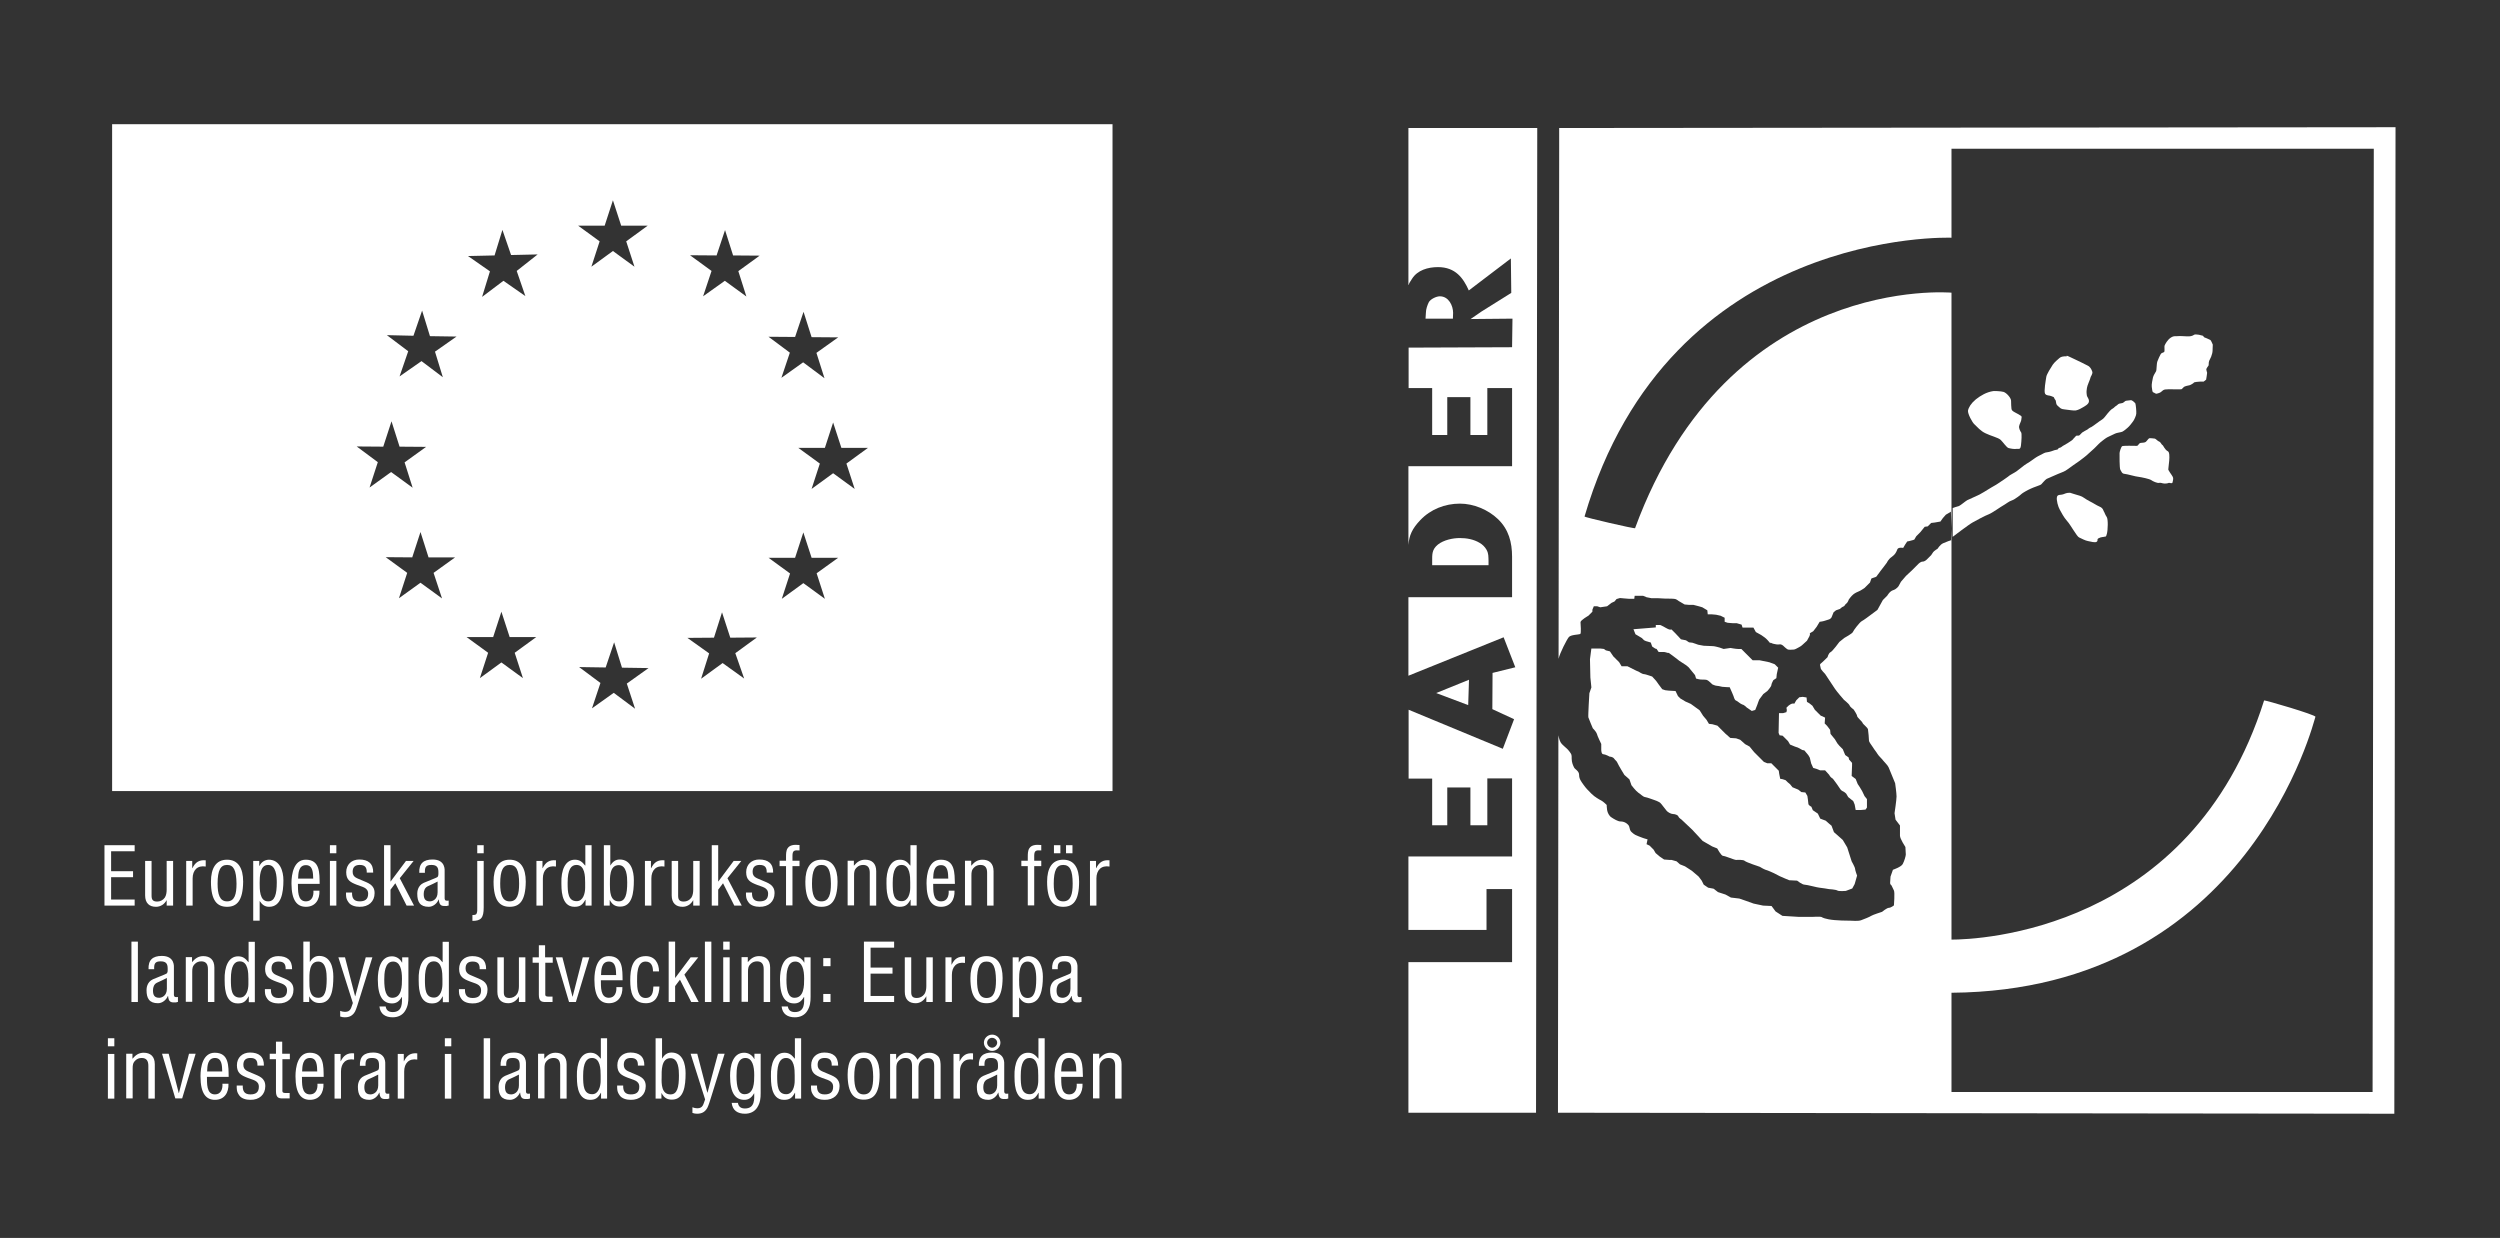 <?xml version="1.0" encoding="utf-8"?>
<!-- Generator: Adobe Illustrator 24.1.3, SVG Export Plug-In . SVG Version: 6.00 Build 0)  -->
<svg version="1.1" id="Layer_1" xmlns="http://www.w3.org/2000/svg" xmlns:xlink="http://www.w3.org/1999/xlink" x="0px" y="0px"
	 viewBox="0 0 1242 615" style="enable-background:new 0 0 1242 615;" xml:space="preserve">
<rect x="0" y="0" width="1242" height="615" fill="#333333" stroke="none"/>
<style type="text/css">
	.st0{fill:#FFFFFF;}
</style>
<g>
	<g id="Lager_2">
	</g>
	<g>
		<path class="st0" d="M990.2,194.3c-3.3,0.5-6.2,2.2-8.6,4.1c-2.4,2-3.6,4-3.9,5.6c-0.2,1.5,2.1,5.9,3.3,6.9c1.2,1.1,3,3.3,5.5,4.4
			c2.4,1.2,6.2,2.1,7.4,3.2c1.2,1.1,3,3.9,4,4.1c1.1,0.3,3,0.6,3.9,0.4c0.9-0.2,1.9,0.7,2.2-1.6c0.3-2.3,0.5-6.1,0.1-6.6
			c-0.4-0.5-1.2-2-1-3.1c0.2-1.1,1.1-2.5,1.1-3.3c0-0.8,0.5-1.4-0.3-1.9c-0.8-0.5-2-1.2-3-1.7c-0.9-0.5-1.5-0.9-1.6-1.7
			c-0.1-0.7-0.2-2.5-0.2-4c0-1.4-2.2-3.9-3.7-4.4C994,194.3,990.6,194.2,990.2,194.3"/>
		<path class="st0" d="M1026.8,177c-2,0-2.9,0.2-3.7,0.9c-0.8,0.7-2.4,2-3.3,3.3c-0.9,1.4-3,4.7-3.2,6c-0.2,1.4-1.3,7.3-0.6,8.4
			c0.7,1.1,2,0.7,3.1,1.2c1.2,0.5,1.2,0.3,1.5,1.1c0.3,0.8,0.7,0.6,0.8,1.7c0.2,1.1,0.1,1.4,1.2,2.3c1.1,0.9,1.1,1.3,3.1,1.5
			c2.1,0.2,4.4,0.7,5.6,0.5c1.2-0.2,3-1.2,3.6-1.6c0.6-0.4,3-1.5,2.9-3.1c-0.1-1.5-1-1.8-1.1-3.1c-0.2-1.4-0.1-2.3,0.1-3.4
			c0.1-1.1,1.5-4,1.7-4.9c0.1-0.9,1.4-2.1,0.9-3.3c-0.4-1.1-1-2.3-2.3-2.9c-1.2-0.6-5.1-2.6-6.1-3c-1-0.4-4-2-4.3-1.9"/>
		<path class="st0" d="M1092.4,166.3c-0.9,0-1.8-0.4-2.5,0.1c-0.7,0.5-1.8,0.7-2.5,0.7c-0.7,0.1-4.6-0.3-5.6-0.1
			c-0.9,0.2-1.5-0.4-3.3,0.7c-1.7,1.1-2.8,3.2-3.1,3.9c-0.3,0.7,0.2,3-0.3,3.3c-0.5,0.4-1.3,0.3-1.7,1.1c-0.4,0.8-1.1,2.1-1.6,3.5
			c-0.5,1.4-0.3,4.4-0.7,5c-0.4,0.7-1.3,2.1-1.5,3c-0.2,0.9-0.8,3.6-0.6,4.7c0.2,1.1,0.2,2.5,0.7,2.7c0.5,0.1,1.2,0.8,1.7,0.7
			c0.5-0.1,1.5-0.4,2.1-0.8c0.5-0.4,1.2-1.1,1.7-1.2c0.4-0.2,1.3-0.1,1.9-0.2c0.6-0.1,6.5,0.2,6.8-0.1c0.4-0.3,0.7-0.8,1.1-1.1
			c0.4-0.3,2.4-0.8,2.7-0.8s2.1-1,2.2-1.3c0.1-0.3,2.4-0.5,2.8-0.5c0.4-0.1,2,0,2,0s1.2-0.8,1.3-1c0.1-0.2,0.5-3.4,0.5-3.4
			s-0.5-1.6-0.4-1.9c0.1-0.3,0.9-1.5,1.1-1.7c0.1-0.2,0.1-1.2,0.1-1.4c0-0.2,0.2-0.9,0.2-0.9s0.9-1.9,1-2.1c0.1-0.2,0.4-1.4,0.5-1.6
			c0.1-0.2,0.2-1.2,0.2-1.4s0.1-3,0.1-3s-0.9-2.2-1.2-2.3c-0.2-0.1-2.5-1.2-2.8-1.2c-0.3-0.1-0.9-0.9-0.9-0.9L1092.4,166.3"/>
		<path class="st0" d="M1063.8,220c-1.4,0-1.3,1.5-2.3,1.5c-1,0-6.8-0.2-7.3,0.2c-0.5,0.5-1.2,2.8-1.2,3.4c0,0.6-0.1,7.6,0.4,8.3
			c0.5,0.7,0.7,1.9,2,2c1.4,0.1,5.6,1.4,7.1,1.5c1.5,0.2,5.3,1,6.2,1.6c0.8,0.6,3,1.6,3.9,1.4c0.9-0.2,1.4,0.2,2.4,0.3
			c1,0.1,2.1-0.1,2.4-0.3c0.3-0.2,1.7,0.6,1.9-0.2c0.2-0.8,0.4-1.6,0.3-2.3c-0.1-0.7-1.2-2-1.6-2.7s-0.8-1.2-0.8-1.5
			c-0.1-0.4,1.4-8.2-0.2-9c-1.6-0.8-2.3-3-2.7-3.1c-0.4-0.1-0.9-1.5-1.6-1.7c-0.7-0.2-1.8-1.5-2.2-1.5s-2.4-0.4-2.9-0.1
			c-0.5,0.4-1.3,1.6-1.7,1.8C1065.5,219.9,1064.1,220,1063.8,220"/>
		<path class="st0" d="M1028.4,244.8c-1.8,0-2.4,0.4-3.5,0.8c-1.1,0.4-2.7-0.1-3,1.3c-0.4,1.4,0.6,5,1.4,6.3
			c0.8,1.4,1.9,3.7,3.6,5.6c1.7,1.8,4.9,7.8,6,8.2c1.1,0.5,3.1,1.6,4.4,1.8c1.3,0.2,3.6,1,4.4,0.3c0.8-0.7-0.2-1.1,0.9-1.7
			c1.2-0.7,2.7-0.6,3.1-0.8c0.4-0.2,0.5,0.5,1-1.4c0.5-1.8,0.7-7.4-0.1-8.4c-0.8-1.1-1.1-2.4-1.4-2.7c-0.2-0.2-0.3-1.7-2.1-2.4
			c-1.8-0.8-2.8-1.6-5-2.7c-2.2-1.1-3.3-2.3-4.8-2.7C1031.8,245.9,1028.4,244.8,1028.4,244.8"/>
		<path class="st0" d="M970.1,252.4v14.3c0,0,8.1-6.2,10-7.2c1.8-1,6-3.3,7.9-4c1.8-0.7,6.2-3.9,7.2-4.4c1-0.5,2.9-2.1,4.3-2.5
			c1.4-0.4,4.5-2.9,4.9-3.3c0.4-0.4,3-1.9,4.4-2.5c1.4-0.7,4.9-1.8,5.2-2.1c0.3-0.2,2-2.4,2.8-2.8c0.8-0.4,4.2-1.8,5.5-2.4
			c1.2-0.5,3.8-1.4,4.8-2.3c1-0.8,5.1-3.6,5.8-4.1c0.7-0.5,3.9-2.9,4.5-3.6c0.7-0.7,3-2.6,3.6-3.3c0.6-0.7,2.8-2.8,3.3-3.1
			c0.5-0.4,1.9-1.5,2.7-1.9c0.8-0.4,3-1.4,3.8-1.8c0.8-0.4,2.7-0.6,3.5-0.9c0.8-0.4,2.1-1.4,2.7-2c0.7-0.5,2.5-2.8,2.8-3.3
			c0.4-0.5,1.5-2.8,1.5-3.7c0.1-0.9-0.2-4.7-0.5-5.2c-0.3-0.4-1.6-1.5-2.1-1.5s-2.1,0.3-2.5,0.3c-0.4,0-1.1,0.9-1.7,1.1
			c-0.5,0.2-1.4,0.2-1.8,0.4c-0.4,0.1-0.8,0.7-1.5,1.1c-0.7,0.4-0.8,0.8-1.5,1.2c-0.7,0.5-0.8,0.4-1.5,1.2c-0.7,0.8-1.3,1.4-1.7,2
			c-0.4,0.5-1.5,2-2.3,2.4c-0.8,0.4-4.6,3.4-5.3,3.7c-0.7,0.2-1.5,0.9-1.9,1.2c-0.4,0.2-2.2,1.2-2.6,1.5c-0.4,0.3-1.2,1.4-1.6,1.5
			c-0.4,0.1-1.3-0.1-1.5,0.2c-0.2,0.2-0.3,0.5-0.8,0.9c-0.5,0.4-0.5,0.8-1.4,1.4c-0.9,0.7-2.8,1.8-3.7,2.3c-0.9,0.4-1.4,1.2-2.3,1.3
			c-0.8,0.1-0.2,0.7-1.3,0.9c-1.1,0.2-1,0.2-2.7,0.8c-1.7,0.6-2.7,0.4-3.6,0.9c-0.9,0.5-2.1,1.1-3.1,1.6c-1,0.5-3.1,2.1-4,2.7
			c-0.9,0.6-2.5,1.5-2.8,1.8c-0.4,0.3-2.4,1.9-3.6,2.8c-1.2,0.9-3,1.7-3.5,2.1c-0.5,0.5-5.6,4-6.8,4.7c-1.2,0.7-3.7,2.1-4.4,2.6
			c-0.8,0.5-2.4,1.5-3.9,2.3c-1.5,0.8-5.2,2.3-6.1,2.8c-0.9,0.5-3.2,2.5-4.1,2.9C972.2,251.6,970.1,252.4,970.1,252.4"/>
		<path class="st0" d="M790.6,322.1l-0.7,5.4l0.2,9.1l0.5,4.9l-1,2.9c0,0-0.7,11.3-0.5,12c0.2,0.7,2.2,5.4,2.2,5.4s1.7,1.7,2,2.7
			c0.2,1,2.2,5.1,2.2,5.1v2.9c0,0,0,2.2,1,2.2s3.2,1.2,3.2,1.2s1.5,0,2.2,1c0.7,1,1.2,1,1.7,2.2c0.5,1.2,3.4,5.9,3.4,5.9l2.5,2.2
			l1,2.9c0,0,2.2,2.9,3.4,3.7c1.2,0.7,2.2,2,3.4,2.2c1.2,0.2,3.2,1,4.7,1.5c1.5,0.5,2.9,1.2,3.4,2c0.5,0.7,2,2.5,2.5,3.2
			c0.5,0.7,2.2,1.7,3.2,1.7s2.5,0.5,2.7,1.2c0.2,0.7,1.5,1.5,1.5,1.5l5.4,5.1l5.2,5.6l4.7,2.7l2.5,1c0,0,2,3.7,2.9,3.7
			c1,0,5.6,2,6.4,2c0.7,0,3.7-0.2,4.4,0.5c0.7,0.7,7.4,2.9,7.4,2.9s2,1.2,2.9,1.5c1,0.2,4.2,1.7,4.2,1.7s2,1,2.9,1.5
			c1,0.5,4.7,2,4.7,2l3.9,0.2c0,0,2.5,2,3.7,2c1.2,0,6.6,1.5,7.4,1.5c0.7,0,4.7,0.7,4.7,0.7s3.4,0.2,4.2,0.7
			c0.7,0.5,4.2,0.2,4.2,0.2l3.2-1.2l1.2-2.2l1.2-4.2c0,0-1-2.7-1-3.4c0-0.7-1.7-3.7-1.7-3.7l-2.2-6.9l-2.2-3.7l-4.4-3.9l-1.2-3.2
			l-1.2-1l-1.7-1.5l-2.7-1l-1.2-2.5l-2.5-1.7l-0.7-1.7c0,0-1.5-0.7-1.5-1.5s-0.5-3.9-0.5-3.9l-1-1.7l-2-0.2l-1.5-1.2l-2.9-1.2
			l-1.2-1.5l-1.2-1l-1-1l-1.5-0.5l-1.2-0.2l-0.5-2.5l-0.2-1.5l-3.7-3.7h-2l-1.7-0.7l-4.9-4.9l-2.2-2.7l-2.2-1.2l-2.5-2.2l-2-0.7
			l-2.9-0.2l-2.5-2.2l-3.9-3.9l-2.5-0.7l-1.7-0.2l-1.2-2l-1.7-2l-1.7-2.7l-4.4-3.2l-2.7-1.2l-2.5-1.5l-1.2-1.2l-1.2-2.5l-3.4-0.2
			l-1.7-0.2l-1.5-0.5L824,340l-1.2-1.7l-2-2.2c0,0-0.7-0.2-1.5-0.5c-0.7-0.2-2-0.7-2.7-0.7c-0.7,0-2.5-1.2-2.5-1.2l-1.2-0.5
			l-4.4-2.2h-2.9l-1.2-2l-1.2-1.2l-1.7-1.7l-1.7-2.5l-2-0.5l-1-0.7l-1.7-0.2H790.6"/>
		<path class="st0" d="M811.5,312.6l1,2.5l1.2,0.7l2,1.2l1,1c0,0,0.2,0.2,1,0.5c0.7,0.2,0.7,0.2,0.7,0.2l1.7,0.5l0.7,2l1.5,1
			l0.7,0.2l1,1.5h2.7c0,0,1.2,0.2,2,0.5c0.7,0.2-0.7-0.7,0.7,0.2c1.5,1,4.9,3.7,4.9,3.7l3.4,2.2l1.2,1l3.2,3.9l0.5,1.7
			c0,0,1.7,0.5,2.5,0.5c0.7,0,2.2,0,2.9,0.2c0.7,0.2,2.7,2.2,2.7,2.2s1.5,0.7,2.2,0.7c0.7,0,1.2,0.2,2.7,0.5
			c1.5,0.2,3.7,0.2,3.7,0.2l1.2,2.7l0.7,1.7c0,0,0.5,2,1.2,2.2c0.7,0.2,2.2,1.7,3.2,2c1,0.2,2.2,1.5,2.2,1.5l2.5,1.7l1.7-0.5
			c0,0,0.7-1.7,1-2.5c0.2-0.7,1-2.7,1-2.7l2-2.7l2-1.5c0,0,2-2.2,2-2.9c0-0.7,1-2.5,1-2.5l1.5-1l0.2-2l0.7-3.2l-1.7-1.7l-2.7-1
			l-4.9-1h-3.4l-5.6-5.6c0,0-0.7,0-1.7,0c-1,0-3.7-0.5-3.7-0.5l-3.4,0.5l-2-0.7c0,0-2.5-0.7-3.2-0.7c-0.7,0-4.7-0.2-4.7-0.2
			l-2.7-0.5l-2.9-1l-1.7-0.2l-1.5-1l-2.5-0.5l-2.7-2.9l-2-2c0,0-0.5,0.2-1.2,0c-0.7-0.2-2.9-1.5-2.9-1.5l-1.5-0.7h-2.2v1.2
			L811.5,312.6"/>
		<path class="st0" d="M895.6,346.2l-1.7,0.2l-1.5,1.5l-1,1.7c0,0-0.5-0.2-1.2,0c-0.7,0.2-1.7,1-1.7,1l-1,1l0.2,1.2l-0.2,1l-1.7,0.5
			h-2l-0.2,9.8l0.5,1.2l1.5,0.2l2.7,2.7l1,1.7l1.2,0.5l1.2,0.5l1.5,0.5l2.2,1.2l1,0.2l1,1.2l1,1.2l0.7,1.2l0.7,2.9l1,2.2l1.7,0.5
			l1.7,0.7h2.5l2,2.2c0,0,0.5,1,1.2,1.5c0.7,0.5,0.7,0.5,0.7,0.5l2,2.7l1.7,2.5c0,0,0.5,0.7,1.2,1c0.7,0.2,1.7,1.2,1.7,1.2l1,1.7
			l2.5,2l0.7,1.7l0.5,2.7h2.7l2.2-0.2l0.7-1v-4.2l-1.2-1.5l-1.2-2.5l-1.2-2l-1-1.5l-1-2.5l-2-1.5l0.2-5.2V379l-1.5-1.7l-0.2-1
			l-1.7-1.2l-0.5-1.2l-0.7-1.7l-1.7-1.7l-1-1.2l-1.2-2l-2.2-2.7l-0.2-2l-1.5-2l-1.2-1.2l0.2-2.9l-2.2-1l-2.9-2.9l-1.2-2l-1.5-1.2
			l-1.2-0.7l-0.2-2.2L895.6,346.2"/>
		<g>
			<path class="st0" d="M738.5,273.1c-0.8-1.4-2-2.6-3.4-3.4c-3-1.8-6.5-2.4-9.9-2.4c-3.5,0-8,1-10.8,3.2c-3.1,2.5-2.9,4.9-2.9,8.5
				v1.8h28v-2.3C739.4,276.5,739.6,275.1,738.5,273.1z"/>
			<polygon class="st0" points="713.5,344.3 729.4,350.3 729.8,337.7 			"/>
			<path class="st0" d="M699.8,141.6c0.2-0.8,0.7-1.6,1.7-3.1c2.7-4.3,7.9-5.8,12.9-5.8c8.7,0,12.6,5.5,15.3,11.6l20.9-15.9
				l0.2,17.1l-15,9.4l-5.2,3.6l20.8-0.2l-0.2,14.2l-51.4,0.2v20.1h11.7v23.3h7.5v-18.8h11.5v18.8h8.4v-23.3h12.3v38.8h-51.5v39.1
				c0.4-4.7,1.8-8,5.9-12.3c5.1-5.4,12.3-8.2,19.7-8.2c6.8,0,14,3,18.9,7.7c5.3,5.1,7,11.5,7,18.7v20.1h-51.5v39l47.3-19.1l5.8,14.9
				l-11.3,2.8l-0.1,18l10.8,5l-5.6,14.7l-46.8-19.4v34.2h11.7V410h7.5v-18.8h11.5V410h8.4v-23.3h12.3v38.8h-51.5v36.5h38.8v-20.3
				h12.7V478h-51.5v74.8h63.4l0.6-484.3l0-4.9h-64V141.6z"/>
			<path class="st0" d="M715.3,147.2c-1.7,0-4.7,1.4-5.5,3c-0.7,1.4-1.4,3.5-1.4,5l-0.2,3.1h13.6l0.1-2.9
				C721.9,152,719.8,147.2,715.3,147.2z"/>
			<path class="st0" d="M774.6,63.6v10.3l-0.3,253.4c0.6-2.8,4.1-9.6,5.1-10.8c1-1.2,4.9-1.2,5.6-1.5c0.7-0.2,0.2-4.9,0.2-5.9
				c0-1,3.9-3.2,3.9-3.2l2-2v-1l0.7-1.7h1.7l1.5,0.5l3.4-0.5l2.2-1.7l1.5-0.7l1-1.2l1.7-0.5l2.2,0.2l2.5,0.2h2.4l0.2-1.5h4.2
				l1.7,0.7l2.5,0.5h3.4l3.7,0.2h1.5c0,0,2.5,0,3.2,0.2c0.7,0.2,1.7,1,1.7,1l1.2,0.7l1.7,1l2.2,0.2h2.2l2.7,0.7l1.7,0.5l2.5,1.5
				l0.2,2h2l2.2,0.2l2.2,0.5l2,1v2l1.5,0.5l2.5,0.2h2l2.4,0.7l0.5,1.5h5.4l1.2,2.2l2.7,1.5l1.7,1.2c0,0,1,0.7,2.2,2.2
				c1.2,1.5,0,0,1,0.5c1,0.5,1.5,0.5,2.5,0.7c1,0.2,1.2,0,2,0c0.7,0,1.5,0.7,1.5,0.7s1.2,1.2,2,1.7c0.7,0.5,2.4,0.2,3.2,0.2
				c0.7,0,1.7-0.7,2.7-1.2c1-0.5,1.7-1.2,1.7-1.2l2.2-2c0,0,0.7-1.2,1.2-2.2c0.5-1,0.2-1.5,0.2-1.5l1.7-1l1.7-2.2l1.5-2.5
				c0,0,1.7-0.2,2.5-0.5c0.7-0.2,1.5-0.5,2.2-0.7c0.7-0.2,1.2-1,1.2-1l1-2.5l1.2-1l2-0.7c0,0,1-1,1.7-1.2c0.7-0.2,0.7-1,1.5-1.5
				c0.7-0.5,1.2-2,1.2-2s1.2-1.7,2.2-2.5s2-1.2,2.7-1.5c0.7-0.2,2.9-1.7,2.9-1.7l1.2-1.2l1.5-1.5l0.7-2c0,0,1.2-0.5,2-0.7
				c0.7-0.2,1-1,1-1s1-1.2,1.5-2c0.5-0.7,1.7-2.2,1.7-2.2l1.5-2c0,0,0.7-1.7,2.5-2.9c1.7-1.2,2.2-2.4,2.7-3.7
				c0.5-1.2,2.9-0.7,2.9-0.7l1-1.7l1-1.5l1-0.2l2.5-0.7l1-1.7l2-2l2.2-2.7l1.5-0.2l1.7-1.7l1.7-0.2l2.9-0.5l1.2-1.7l1.5-1.7l2.5-1.5
				l0.5,14c0,0-2.9,1-4.4,1.7c-1.5,0.7-2.7,2.7-2.7,2.7s-1.7,1-2.2,1.7c-0.5,0.7-1,1.5-1,1.5l-2.2,2.2c0,0-1,1-2,1c-1,0-2,1-2,1
				l-3.4,3.4l-2.9,2.7l-2.5,2.9l-1.2,2.2c0,0-1,1.5-2.7,2c-1.7,0.5-2.9,2.7-2.9,2.7l-2.2,2.2l-2.7,4.9l-3.9,2.9c0,0-2.9,2.2-3.9,2.7
				c-1,0.5-4.2,4.7-4.4,5.4c-0.2,0.7-4.2,2.9-4.2,2.9l-2.5,2c0,0-3.4,4.7-4.4,5.1c-1,0.5-1.5,2.5-1.5,2.5s-2.7,2.7-3.4,3.2
				c-0.7,0.5,0,1.5,0,2.2c0,0.7,2.2,2.9,2.2,2.9s3.9,5.9,4.9,7.4c1,1.5,4.4,5.4,4.4,5.4s2.7,2.2,2.9,2.9c0.2,0.7,2,2,2,2
				s1.7,2.5,1.7,3.2c0,0.7,2.5,2.7,2.7,3.4c0.2,0.7,2.4,2.2,2.7,3.2c0.2,1,0.5,4.9,0.5,5.6c0,0.7,1.2,2.2,2,3.4
				c0.7,1.2,1.5,2,2.2,3.2c0.7,1.2,2.5,2.7,2.9,3.4c0.5,0.7,2.2,2.2,2.7,3.4c0.5,1.2,3.2,7.8,3.2,7.8s0.7,4.9,0.7,6.6
				c0,1.7-1,8.3-1,8.3l0.5,3.2l2.2,2.9c0,0,0,3.7,0,5.1c0,1.5,2.7,5.6,2.7,5.6s0.2,2.9,0.2,3.7c0,0.7-0.7,3.2-1.5,4.7
				c-0.7,1.5-4.9,2.9-4.9,2.9l-1.2,3.4c0,0-0.2,2.5-0.2,3.2c0,0.7,0.7,1.2,0.7,1.2s0.7,1.5,1.2,2.5c0.5,1,0,7.4,0,7.4
				s-1.5,1.2-2.5,1.2c-1,0-3.4,2-3.4,2s-4.7,1.5-5.4,2c-0.7,0.5-3.7,1.7-5.1,2.2c-1.5,0.5-4.4,0.2-5.1,0.2s-7.6,0-11-0.7
				c-3.4-0.7-2.9-1-3.7-1.2c-0.7-0.2-4.2,0-4.2,0h-6.9l-8.1-0.5l-3.4-2.2l-2-2.7l-4.2-0.2l-4.7-1l-4.2-1.5l-2.9-1l-4.2-0.5l-2.7-1.5
				l-3.7-1.2l-2.2-1.7l-2.7-0.5l-2.2-1.5l-1-2l-1.5-2l-3.4-2.9l-3.4-2.2l-2.5-1l-1.7-1.5l-2.5-0.7h-1.2l-2.5-0.2l-2.2-1.5l-2-1.7
				l-1-1.7l-2-2l-1.5-0.7l0.5-2.4l-1.7-0.5c0,0-1.5-0.5-2.7-1c-1.2-0.5-2-0.7-3.4-2c-1.5-1.2-0.7-2.7-2-3.9
				c-1.2-1.2-2.5-1.5-3.7-1.5c-1.2,0-3.2-1.2-4.4-2c-1.2-0.7-2-2.4-2.2-3.7c-0.2-1.2-0.2-2.5-0.2-2.5s-1.7-1.7-2.7-2.2
				c-1-0.5-3.2-1.7-4.9-3.4c-1.7-1.7-2.7-2.7-3.9-4.4c-1.2-1.7-2.2-2.9-2.2-4.9c0-2-2-2.7-2.5-3.7c-0.5-1-1.2-2.5-1.2-4.4
				c0-2,0-2-1-3.4c-1-1.5-2.5-2.4-3.9-3.9c-0.9-0.9-1.4-2.7-1.7-4.3L774,542.5v10.3l415.5,0.5l0.6-490.1L774.6,63.6z M1178.7,542.5
				H969.5v-49.3c148.2-1.2,180.3-136.2,180.8-137.1c0.4-0.9-25.4-8.5-25.5-8.1C1088.5,463.1,982,466.8,969.5,466.8V145.4
				c0,0-110.6-9.9-157.2,117c-0.2,0.4-25.2-5.4-25.1-5.8c42.1-143.9,182.3-138.5,182.3-138.5V73.9h209.8L1178.7,542.5z"/>
		</g>
	</g>
	<g>
		<path class="st0" d="M55.7,61.7V393h497V61.7H55.7z M177.2,221.8l13.2,0.1l4.1-12.6l4,12.6l13.2,0.1l-10.7,7.7l4,12.6l-10.7-7.8
			l-10.7,7.7l4.1-12.6L177.2,221.8z M219.6,297.3l-10.7-7.8l-10.7,7.7l4.1-12.6l-10.7-7.8l13.2,0.1l4.1-12.6l4,12.6l13.2,0
			l-10.7,7.7L219.6,297.3z M216.1,174.7l3.9,12.7l-10.6-8l-10.9,7.6l4.3-12.5l-10.6-8l13.2,0.3l4.3-12.5l3.9,12.7l13.2,0.2
			L216.1,174.7z M259.8,336.9l-10.7-7.8l-10.7,7.8l4.1-12.6l-10.7-7.8l13.2,0l4.1-12.6l4.1,12.6l13.2,0l-10.7,7.8L259.8,336.9z
			 M256.7,134.6l4.3,12.5l-10.9-7.6l-10.6,8l3.9-12.7l-10.9-7.6l13.2-0.3l3.9-12.7l4.3,12.5l13.2-0.3L256.7,134.6z M300.4,112.1
			l4.1-12.6l4.1,12.6l13.2,0l-10.7,7.8l4.1,12.6l-10.7-7.8l-10.7,7.8l4.1-12.6l-10.7-7.8H300.4z M315.5,352.1l-10.6-7.9l-10.8,7.7
			l4.2-12.6l-10.6-7.9l13.2,0.2l4.2-12.5l3.9,12.6l13.2,0.2l-10.8,7.7L315.5,352.1z M369.7,337.1l-10.7-7.7l-10.7,7.8l4-12.6
			l-10.8-7.7l13.2-0.1l4-12.6l4.1,12.6l13.2-0.1l-10.7,7.8L369.7,337.1z M366.8,134.7l4,12.6l-10.7-7.8l-10.8,7.7l4.2-12.6
			l-10.7-7.8l13.2,0.1l4.2-12.6l4,12.6l13.2,0.1L366.8,134.7z M395,167.4l4.2-12.5l4,12.6l13.2,0.1l-10.8,7.7l4,12.6L399,180
			l-10.8,7.7l4.2-12.5l-10.6-7.9L395,167.4z M409.8,297.5l-10.7-7.8l-10.7,7.8l4.1-12.6l-10.7-7.8l13.2,0l4.1-12.6l4.1,12.6l13.2,0
			l-10.7,7.7L409.8,297.5z M424.6,242.9l-10.7-7.8l-10.7,7.8l4.1-12.6l-10.7-7.8h13.2l4.1-12.6l4.1,12.6h13.2l-10.7,7.8L424.6,242.9
			z"/>
	</g>
	<g>
		<path class="st0" d="M51.9,449.9v-30h15v3H55.2v9.9h10.9v3H55.2v11.1h11.7v3H51.9z"/>
		<path class="st0" d="M82.9,447L82.9,447c-1.2,2.3-3.2,3.5-5.4,3.5c-3.3,0-5.4-1.8-5.4-5.7v-17.1h3.2v17.3c0,1.9,0.6,2.9,2.8,2.9
			c1.5,0,2.9-0.7,3.8-2c0.7-1.1,0.9-2.6,0.9-3.9v-14.3H86v22.2h-3.2V447z"/>
		<path class="st0" d="M95.6,431.3L95.6,431.3c1.4-2.9,3.3-4.2,6.6-3.9v3.1c-4.1-0.7-6.5,1.8-6.5,5.9v13.5h-3.2v-22.2h3V431.3z"/>
		<path class="st0" d="M112.8,450.5c-4.8,0-8-2.9-8-12.5c0-6.7,2.5-10.9,8-10.9c5.5,0,8,4.2,8,10.9
			C120.7,447.6,117.6,450.5,112.8,450.5z M112.8,429.7c-3.2,0-4.7,2.6-4.7,9.3c0,5.2,1,8.8,4.7,8.8c3.8,0,4.7-3.6,4.7-8.8
			C117.4,432.3,116.1,429.7,112.8,429.7z"/>
		<path class="st0" d="M129,457.4h-3.2v-29.7h3v2.5h0.1c1-2.1,2.8-3,4.6-3.1c5.6,0,7.3,5.7,7.3,10.2c0,6.3-1.1,13.2-7.1,13.2
			c-2.2,0-3.5-1.1-4.7-2.9V457.4z M133.2,429.7c-4.1,0-4.2,5.8-4.2,9c0,3.1-0.1,9.1,4.2,9.1c3.3,0,4.3-3.4,4.3-9.4
			C137.5,435.5,137.2,429.7,133.2,429.7z"/>
		<path class="st0" d="M158.7,442.5c0.2,4.4-2,8-6.7,8c-4.2,0-7.2-2.8-7.2-11.7c0-4.7,1.2-11.7,7.1-11.7c7.2,0,6.8,6.8,6.9,12h-10.8
			c0.1,3-0.4,8.7,4,8.7c3,0,3.9-2.8,3.7-5.3H158.7z M155.6,436.5c-0.1-2.6,0-6.7-3.6-6.7c-3.7,0-3.8,4.1-3.9,6.7H155.6z"/>
		<path class="st0" d="M163.9,423.9v-4h3.2v4H163.9z M163.9,449.9v-22.2h3.2v22.2H163.9z"/>
		<path class="st0" d="M182.2,433.6c0.1-2.6-0.8-3.9-3.5-3.9c-2.2,0-3.5,1-3.5,3.4c0,2.9,2.4,3.2,4.5,4.2c3.2,1.4,6.4,2.2,6.4,6.4
			c0,4.2-3,6.9-7.5,6.8c-2,0-4.4-0.6-5.5-2.3c-1.3-1.8-1.2-3.2-1.2-4.8h3c-0.1,2.7,0.8,4.4,3.8,4.4c2.6,0,4.2-1,4.2-3.8
			c0-3.2-3.2-3.4-5.5-4.4c-3.4-1.3-5.4-2.4-5.4-6.3c0-3.8,2.7-6.3,6.5-6.3c4.4,0,7,2,6.9,6.5H182.2z"/>
		<path class="st0" d="M190.8,449.9v-30h3.2V438l7.7-10.3h3.8l-6.9,8.6l7.1,13.6h-3.7l-5.6-11.1L194,442v7.9H190.8z"/>
		<path class="st0" d="M222.7,449.9c-0.2,0-0.5,0.1-0.7,0.2c-2.7,0.1-3.7-0.1-4-3.2h-0.1c-0.8,2-2.8,3.6-4.9,3.6
			c-4.4,0-5.7-2.5-5.7-6.5c0-0.8,0.1-4,3.2-5.4c1.8-0.8,6.3-2.5,6.7-2.8c0.7-0.5,0.6-1.4,0.6-2.6c0-2.5-1-3.5-3.5-3.5
			c-2.9,0-3.3,1.3-3.2,3.9h-2.8c-0.2-4.6,2.1-6.6,6.6-6.6c6.6,0,6,5.5,6,6v12.7c0,0.6-0.1,1.4,0.6,1.7c0.4,0.1,0.9,0.1,1.4,0V449.9z
			 M217.5,437.9c-1.6,0.9-3.3,1.6-5,2.4c-1.5,0.7-2,2.3-2,3.8c0,2.2,0.6,3.7,3.1,3.7c1.2,0,3.8-0.9,3.8-4.5V437.9z"/>
		<path class="st0" d="M234.6,454.6c0.5,0,1.8,0,2.1-0.6c0.5-0.9,0.4-2,0.4-2.9v-23.4h3.2v23.1c0,5.2-1.3,6.7-5.6,6.7V454.6z
			 M237.1,423.9v-4h3.2v4H237.1z"/>
		<path class="st0" d="M253.2,450.5c-4.8,0-8-2.9-8-12.5c0-6.7,2.5-10.9,8-10.9c5.5,0,8,4.2,8,10.9
			C261.1,447.6,258.1,450.5,253.2,450.5z M253.2,429.7c-3.2,0-4.7,2.6-4.7,9.3c0,5.2,1,8.8,4.7,8.8c3.8,0,4.7-3.6,4.7-8.8
			C257.9,432.3,256.5,429.7,253.2,429.7z"/>
		<path class="st0" d="M269.6,431.3L269.6,431.3c1.4-2.9,3.3-4.2,6.6-3.9v3.1c-4.1-0.7-6.5,1.8-6.5,5.9v13.5h-3.2v-22.2h3V431.3z"/>
		<path class="st0" d="M290.7,419.9h3.2v30h-3V447h-0.1c-1.4,2.6-2.7,3.5-5.4,3.5c-7,0-6.4-9.8-6.5-11.7c-0.2-6.5,1.9-11.7,6.7-11.7
			c2.3,0,3.6,1,5.1,2.9h0.1V419.9z M290.7,438.4c0-3-0.1-8.7-4.3-8.7c-2.6,0-4.4,2.1-4.4,8.9c0,4.8,0.2,9.1,4.5,9.1
			c3.3,0,4.2-4.1,4.2-6.6V438.4z"/>
		<path class="st0" d="M302.9,449.9H300v-30h3.2v10h0.1c1.2-2,2.7-2.9,4.6-2.9c5.6,0,7,5.7,7,10.3c0,6.3-0.8,13.1-6.8,13.1
			c-1.9,0-3.8-0.6-5.1-3.2h-0.1V449.9z M307.4,447.8c3.3,0,4.2-3.4,4.2-9.4c0-2.9-0.2-8.6-4.2-8.6c-4.7,0-4.4,6.4-4.4,9.6
			C303,442.6,303,447.8,307.4,447.8z"/>
		<path class="st0" d="M323.5,431.3L323.5,431.3c1.4-2.9,3.3-4.2,6.6-3.9v3.1c-4.1-0.7-6.5,1.8-6.5,5.9v13.5h-3.2v-22.2h3V431.3z"/>
		<path class="st0" d="M344.5,447L344.5,447c-1.2,2.3-3.2,3.5-5.4,3.5c-3.3,0-5.4-1.8-5.4-5.7v-17.1h3.2v17.3c0,1.9,0.6,2.9,2.8,2.9
			c1.5,0,2.9-0.7,3.8-2c0.7-1.1,0.9-2.6,0.9-3.9v-14.3h3.2v22.2h-3.2V447z"/>
		<path class="st0" d="M353.6,449.9v-30h3.2V438l7.7-10.3h3.8l-6.9,8.6l7.1,13.6h-3.7l-5.6-11.1l-2.4,3.2v7.9H353.6z"/>
		<path class="st0" d="M380.9,433.6c0.1-2.6-0.8-3.9-3.5-3.9c-2.2,0-3.5,1-3.5,3.4c0,2.9,2.4,3.2,4.5,4.2c3.2,1.4,6.4,2.2,6.4,6.4
			c0,4.2-3,6.9-7.5,6.8c-2,0-4.4-0.6-5.5-2.3c-1.3-1.8-1.2-3.2-1.2-4.8h3c-0.1,2.7,0.8,4.4,3.8,4.4c2.6,0,4.2-1,4.2-3.8
			c0-3.2-3.2-3.4-5.5-4.4c-3.4-1.3-5.4-2.4-5.4-6.3c0-3.8,2.7-6.3,6.5-6.3c4.4,0,7,2,6.9,6.5H380.9z"/>
		<path class="st0" d="M390.5,430.3h-3.2v-2.7h3.2v-1.9c0-1.3,0-3.2,0.8-4.3c1-1.5,2.9-1.9,5.9-1.6v2.7c-2.6-0.2-3.5,0-3.5,2.7v2.4
			h3.5v2.7h-3.5v19.5h-3.2V430.3z"/>
		<path class="st0" d="M408.1,450.5c-4.8,0-8-2.9-8-12.5c0-6.7,2.5-10.9,8-10.9c5.5,0,8,4.2,8,10.9
			C416,447.6,412.9,450.5,408.1,450.5z M408.1,429.7c-3.2,0-4.7,2.6-4.7,9.3c0,5.2,1,8.8,4.7,8.8c3.8,0,4.7-3.6,4.7-8.8
			C412.7,432.3,411.4,429.7,408.1,429.7z"/>
		<path class="st0" d="M424.2,430.1c1.6-1.9,3.2-3,5.6-3c3.3,0,5.5,1.8,5.5,5.7v17.1h-3.2v-16.3c0-2.3-0.8-3.9-3.3-3.9
			c-1.2,0-2.3,0.4-3.1,1.2c-1.3,1.2-1.4,2.4-1.4,4v14.9h-3.2v-22.2h3.1V430.1z"/>
		<path class="st0" d="M452.2,419.9h3.2v30h-3V447h-0.1c-1.4,2.6-2.7,3.5-5.4,3.5c-7,0-6.4-9.8-6.5-11.7c-0.2-6.5,1.9-11.7,6.7-11.7
			c2.3,0,3.6,1,5.1,2.9h0.1V419.9z M452.2,438.4c0-3-0.1-8.7-4.3-8.7c-2.6,0-4.4,2.1-4.4,8.9c0,4.8,0.2,9.1,4.5,9.1
			c3.3,0,4.2-4.1,4.2-6.6V438.4z"/>
		<path class="st0" d="M474.2,442.5c0.2,4.4-2,8-6.7,8c-4.2,0-7.2-2.8-7.2-11.7c0-4.7,1.2-11.7,7.1-11.7c7.2,0,6.8,6.8,7,12h-10.8
			c0.1,3-0.4,8.7,4,8.7c3,0,3.9-2.8,3.7-5.3H474.2z M471.1,436.5c-0.1-2.6,0-6.7-3.6-6.7c-3.7,0-3.8,4.1-3.9,6.7H471.1z"/>
		<path class="st0" d="M482.5,430.1c1.6-1.9,3.2-3,5.6-3c3.3,0,5.5,1.8,5.5,5.7v17.1h-3.2v-16.3c0-2.3-0.8-3.9-3.3-3.9
			c-1.2,0-2.3,0.4-3.1,1.2c-1.3,1.2-1.4,2.4-1.4,4v14.9h-3.2v-22.2h3.1V430.1z"/>
		<path class="st0" d="M510.6,430.3h-3.2v-2.7h3.2v-1.9c0-1.3,0-3.2,0.8-4.3c1-1.5,2.9-1.9,5.9-1.6v2.7c-2.6-0.2-3.5,0-3.5,2.7v2.4
			h3.5v2.7h-3.5v19.5h-3.2V430.3z"/>
		<path class="st0" d="M528.2,450.5c-4.8,0-8-2.9-8-12.5c0-6.7,2.5-10.9,8-10.9c5.5,0,7.9,4.2,7.9,10.9
			C536.1,447.6,533.1,450.5,528.2,450.5z M528.2,429.7c-3.2,0-4.7,2.6-4.7,9.3c0,5.2,1,8.8,4.7,8.8c3.8,0,4.7-3.6,4.7-8.8
			C532.9,432.3,531.5,429.7,528.2,429.7z M526.8,419.9v4h-3.2v-4H526.8z M529.6,423.9v-4h3.2v4H529.6z"/>
		<path class="st0" d="M544.6,431.3L544.6,431.3c1.4-2.9,3.3-4.2,6.6-3.9v3.1c-4.1-0.7-6.5,1.8-6.5,5.9v13.5h-3.2v-22.2h3V431.3z"/>
		<path class="st0" d="M65.3,497.8v-30h3.2v30H65.3z"/>
		<path class="st0" d="M88.2,497.8c-0.2,0-0.5,0.1-0.7,0.2c-2.7,0.1-3.7-0.1-4-3.2h-0.1c-0.8,2-2.8,3.6-4.9,3.6
			c-4.4,0-5.7-2.5-5.7-6.5c0-0.8,0.1-4,3.2-5.4c1.8-0.8,6.3-2.5,6.7-2.8c0.7-0.5,0.6-1.4,0.6-2.6c0-2.5-1-3.5-3.5-3.5
			c-2.9,0-3.3,1.3-3.2,3.9h-2.8c-0.2-4.6,2.1-6.6,6.6-6.6c6.6,0,6,5.5,6,6v12.7c0,0.6-0.1,1.4,0.6,1.7c0.4,0.1,0.9,0.1,1.4,0V497.8z
			 M83,485.8c-1.6,0.9-3.3,1.6-5,2.4c-1.5,0.7-2,2.3-2,3.8c0,2.2,0.6,3.7,3.1,3.7c1.2,0,3.8-0.9,3.8-4.5V485.8z"/>
		<path class="st0" d="M95.4,478c1.6-1.9,3.2-3,5.6-3c3.3,0,5.5,1.8,5.5,5.7v17.1h-3.2v-16.3c0-2.3-0.8-3.9-3.3-3.9
			c-1.2,0-2.3,0.4-3.1,1.2c-1.3,1.2-1.4,2.4-1.4,4v14.9h-3.2v-22.2h3.1V478z"/>
		<path class="st0" d="M123.4,467.9h3.2v30h-3v-2.9h-0.1c-1.4,2.6-2.7,3.5-5.4,3.5c-7,0-6.4-9.8-6.5-11.7
			c-0.2-6.5,1.9-11.7,6.7-11.7c2.3,0,3.6,1,5.1,2.9h0.1V467.9z M123.4,486.3c0-3-0.1-8.7-4.3-8.7c-2.6,0-4.4,2.1-4.4,8.9
			c0,4.8,0.2,9.1,4.5,9.1c3.3,0,4.2-4.1,4.2-6.6V486.3z"/>
		<path class="st0" d="M141.9,481.6c0.1-2.6-0.8-3.9-3.5-3.9c-2.2,0-3.5,1-3.5,3.4c0,2.9,2.4,3.2,4.5,4.2c3.2,1.4,6.4,2.2,6.4,6.4
			c0,4.2-3,6.9-7.5,6.8c-2,0-4.4-0.6-5.5-2.3c-1.3-1.8-1.2-3.2-1.2-4.8h3c-0.1,2.7,0.8,4.4,3.8,4.4c2.6,0,4.2-1,4.2-3.8
			c0-3.2-3.2-3.4-5.5-4.4c-3.4-1.3-5.4-2.4-5.4-6.3c0-3.8,2.7-6.3,6.5-6.3c4.4,0,7,2,6.9,6.5H141.9z"/>
		<path class="st0" d="M153.6,497.8h-2.9v-30h3.2v10h0.1c1.2-2,2.7-2.9,4.6-2.9c5.6,0,7,5.7,7,10.3c0,6.3-0.8,13.1-6.8,13.1
			c-1.9,0-3.8-0.6-5.1-3.2h-0.1V497.8z M158.1,495.7c3.3,0,4.2-3.4,4.2-9.4c0-2.9-0.2-8.6-4.2-8.6c-4.7,0-4.4,6.4-4.4,9.6
			C153.7,490.5,153.6,495.7,158.1,495.7z"/>
		<path class="st0" d="M168.1,475.6h3.3l5,19.3h0.1l5.2-19.3h3.3l-6.6,21.2c-0.4,1.3-1.4,4.6-2,5.7c-1.2,2.1-2.8,2.9-5.1,2.9
			c-0.8,0-1.5-0.1-2.3-0.4v-2.8c0.7,0.3,1.6,0.5,2.4,0.5c3,0,3-2.2,3.9-4.4L168.1,475.6z"/>
		<path class="st0" d="M199.7,475.6h3.2v19.5c0,2.7-0.2,4.8-1.7,7.2c-1.4,2.2-3.7,3.1-6.1,3.1c-3.6,0-6.2-1.6-6.6-5.4h3.1
			c0.3,2,1.6,2.8,3.5,2.8c5.1,0,4.6-5,4.6-7.5h-0.1c-1.3,2.3-2.8,3.2-4.8,3.2c-4.2,0-7.1-2.9-7.1-11.9c0-4.7,1.2-11.5,7-11.5
			c2,0,3.9,1,5,3.1h0.1V475.6z M190.9,486.7c0,5.4,0.9,9,4,9c4.8,0,4.8-6,4.8-9.5c0-4.4-0.9-8.5-4.4-8.5
			C191.1,477.7,190.9,483.7,190.9,486.7z"/>
		<path class="st0" d="M219.8,467.9h3.2v30h-3v-2.9h-0.1c-1.4,2.6-2.7,3.5-5.4,3.5c-7,0-6.4-9.8-6.5-11.7
			c-0.2-6.5,1.9-11.7,6.7-11.7c2.3,0,3.6,1,5.1,2.9h0.1V467.9z M219.8,486.3c0-3-0.1-8.7-4.3-8.7c-2.6,0-4.4,2.1-4.4,8.9
			c0,4.8,0.2,9.1,4.5,9.1c3.3,0,4.2-4.1,4.2-6.6V486.3z"/>
		<path class="st0" d="M238.3,481.6c0.1-2.6-0.8-3.9-3.5-3.9c-2.2,0-3.5,1-3.5,3.4c0,2.9,2.4,3.2,4.5,4.2c3.2,1.4,6.4,2.2,6.4,6.4
			c0,4.2-3,6.9-7.5,6.8c-2,0-4.4-0.6-5.5-2.3c-1.3-1.8-1.2-3.2-1.2-4.8h3c-0.1,2.7,0.8,4.4,3.8,4.4c2.6,0,4.2-1,4.2-3.8
			c0-3.2-3.2-3.4-5.5-4.4c-3.4-1.3-5.4-2.4-5.4-6.3c0-3.8,2.7-6.3,6.5-6.3c4.4,0,7,2,6.9,6.5H238.3z"/>
		<path class="st0" d="M257.9,494.9L257.9,494.9c-1.2,2.3-3.2,3.5-5.4,3.5c-3.3,0-5.4-1.8-5.4-5.7v-17.1h3.2v17.3
			c0,1.9,0.6,2.9,2.8,2.9c1.5,0,2.9-0.7,3.8-2c0.7-1.1,0.9-2.6,0.9-3.9v-14.3h3.2v22.2h-3.2V494.9z"/>
		<path class="st0" d="M270.9,475.6h3.7v2.7h-3.7v15.1c0,0.8-0.3,1.7,1.5,1.7h2.1v2.7H271c-1.9,0-3.3-0.3-3.3-3.6v-15.9h-3.1v-2.7
			h3.1v-6h3.1V475.6z"/>
		<path class="st0" d="M276.1,475.6h3.3l5,19.5h0.1l5-19.5h3.3l-6.7,22.2h-3.4L276.1,475.6z"/>
		<path class="st0" d="M309.2,490.4c0.2,4.4-2,8-6.7,8c-4.2,0-7.2-2.8-7.2-11.7c0-4.7,1.2-11.7,7.1-11.7c7.2,0,6.8,6.8,6.9,12h-10.8
			c0.1,3-0.4,8.7,4,8.7c3,0,3.9-2.8,3.7-5.3H309.2z M306.1,484.4c-0.1-2.6,0-6.7-3.6-6.7c-3.7,0-3.8,4.1-3.9,6.7H306.1z"/>
		<path class="st0" d="M316.5,487.7c0,2.9,0.2,8.1,4.2,8.1c3.4,0,3.8-3,3.9-5.7h3c-0.1,4.3-1.7,8.3-6.7,8.3c-6.8,0-7.8-5.7-7.8-11.4
			c0-5.4,0.9-12,7.7-12c4.5,0,6.6,3.5,6.6,7.6h-3c0-2.4-0.7-4.9-3.7-4.9C316.3,477.7,316.5,484.5,316.5,487.7z"/>
		<path class="st0" d="M332.2,497.8v-30h3.2v18.1l7.7-10.3h3.8l-6.9,8.6l7.1,13.6h-3.7l-5.6-11.1l-2.4,3.2v7.9H332.2z"/>
		<path class="st0" d="M350.2,497.8v-30h3.2v30H350.2z"/>
		<path class="st0" d="M359.3,471.8v-4h3.2v4H359.3z M359.3,497.8v-22.2h3.2v22.2H359.3z"/>
		<path class="st0" d="M371.5,478c1.6-1.9,3.2-3,5.6-3c3.3,0,5.5,1.8,5.5,5.7v17.1h-3.2v-16.3c0-2.3-0.8-3.9-3.3-3.9
			c-1.2,0-2.3,0.4-3.1,1.2c-1.3,1.2-1.4,2.4-1.4,4v14.9h-3.2v-22.2h3.1V478z"/>
		<path class="st0" d="M399.5,475.6h3.2v19.5c0,2.7-0.2,4.8-1.7,7.2c-1.4,2.2-3.7,3.1-6.1,3.1c-3.6,0-6.2-1.6-6.6-5.4h3.1
			c0.3,2,1.6,2.8,3.5,2.8c5.1,0,4.6-5,4.6-7.5h-0.1c-1.3,2.3-2.8,3.2-4.8,3.2c-4.2,0-7.1-2.9-7.1-11.9c0-4.7,1.2-11.5,7-11.5
			c2,0,3.9,1,5,3.1h0.1V475.6z M390.7,486.7c0,5.4,0.9,9,4,9c4.8,0,4.8-6,4.8-9.5c0-4.4-0.9-8.5-4.4-8.5
			C390.9,477.7,390.7,483.7,390.7,486.7z"/>
		<path class="st0" d="M409,480v-4h3.6v4H409z M409,497.8v-4h3.6v4H409z"/>
		<path class="st0" d="M429.2,497.8v-30h15v3h-11.7v9.9h10.9v3h-10.9v11.1h11.7v3H429.2z"/>
		<path class="st0" d="M460.2,494.9L460.2,494.9c-1.2,2.3-3.2,3.5-5.3,3.5c-3.3,0-5.4-1.8-5.4-5.7v-17.1h3.2v17.3
			c0,1.9,0.6,2.9,2.8,2.9c1.5,0,2.9-0.7,3.8-2c0.7-1.1,0.9-2.6,0.9-3.9v-14.3h3.2v22.2h-3.2V494.9z"/>
		<path class="st0" d="M472.8,479.2L472.8,479.2c1.4-2.9,3.3-4.2,6.6-3.9v3.1c-4.1-0.7-6.5,1.8-6.5,5.9v13.5h-3.2v-22.2h3V479.2z"/>
		<path class="st0" d="M490.1,498.4c-4.8,0-8-2.9-8-12.5c0-6.7,2.5-10.9,8-10.9c5.5,0,8,4.2,8,10.9
			C498,495.6,494.9,498.4,490.1,498.4z M490.1,477.7c-3.2,0-4.7,2.6-4.7,9.3c0,5.2,1,8.8,4.7,8.8c3.8,0,4.7-3.6,4.7-8.8
			C494.7,480.2,493.4,477.7,490.1,477.7z"/>
		<path class="st0" d="M506.3,505.3h-3.2v-29.7h3v2.5h0.1c1-2.1,2.8-3,4.6-3.1c5.6,0,7.3,5.7,7.3,10.2c0,6.3-1.1,13.2-7.1,13.2
			c-2.2,0-3.5-1.1-4.7-2.9V505.3z M510.5,477.7c-4.1,0-4.2,5.8-4.2,9c0,3.1-0.1,9.1,4.2,9.1c3.3,0,4.3-3.4,4.3-9.4
			C514.8,483.4,514.5,477.7,510.5,477.7z"/>
		<path class="st0" d="M537.1,497.8c-0.2,0-0.5,0.1-0.7,0.2c-2.7,0.1-3.7-0.1-4-3.2h-0.1c-0.8,2-2.8,3.6-4.9,3.6
			c-4.4,0-5.7-2.5-5.7-6.5c0-0.8,0.1-4,3.2-5.4c1.8-0.8,6.3-2.5,6.7-2.8c0.7-0.5,0.6-1.4,0.6-2.6c0-2.5-1-3.5-3.5-3.5
			c-2.9,0-3.3,1.3-3.2,3.9h-2.8c-0.2-4.6,2.1-6.6,6.6-6.6c6.6,0,6,5.5,6,6v12.7c0,0.6-0.1,1.4,0.6,1.7c0.4,0.1,0.9,0.1,1.4,0V497.8z
			 M531.9,485.8c-1.6,0.9-3.3,1.6-5,2.4c-1.5,0.7-2,2.3-2,3.8c0,2.2,0.6,3.7,3.1,3.7c1.2,0,3.8-0.9,3.8-4.5V485.8z"/>
		<path class="st0" d="M53.6,519.8v-4h3.2v4H53.6z M53.6,545.8v-22.2h3.2v22.2H53.6z"/>
		<path class="st0" d="M65.8,526c1.6-1.9,3.2-3,5.6-3c3.3,0,5.5,1.8,5.5,5.7v17.1h-3.2v-16.3c0-2.3-0.8-3.9-3.3-3.9
			c-1.2,0-2.3,0.4-3.1,1.2c-1.3,1.2-1.4,2.4-1.4,4v14.9h-3.2v-22.2h3.1V526z"/>
		<path class="st0" d="M80.5,523.5h3.3l5,19.5h0.1l5-19.5h3.3l-6.7,22.2h-3.4L80.5,523.5z"/>
		<path class="st0" d="M113.5,538.4c0.2,4.4-2,8-6.7,8c-4.2,0-7.2-2.8-7.2-11.7c0-4.7,1.2-11.7,7.1-11.7c7.2,0,6.8,6.8,6.9,12h-10.8
			c0.1,3-0.4,8.7,4,8.7c3,0,3.9-2.8,3.7-5.3H113.5z M110.4,532.3c-0.1-2.6,0-6.7-3.6-6.7c-3.7,0-3.8,4.1-3.9,6.7H110.4z"/>
		<path class="st0" d="M127.9,529.5c0.1-2.6-0.8-3.9-3.5-3.9c-2.2,0-3.5,1-3.5,3.4c0,2.9,2.4,3.2,4.5,4.2c3.2,1.4,6.4,2.2,6.4,6.4
			c0,4.2-3,6.9-7.5,6.8c-2,0-4.4-0.6-5.5-2.3c-1.3-1.8-1.2-3.2-1.2-4.8h3c-0.1,2.7,0.8,4.4,3.8,4.4c2.6,0,4.2-1,4.2-3.8
			c0-3.2-3.2-3.4-5.5-4.4c-3.4-1.3-5.4-2.4-5.4-6.3c0-3.8,2.7-6.3,6.5-6.3c4.4,0,7,2,6.9,6.5H127.9z"/>
		<path class="st0" d="M140.3,523.5h3.7v2.7h-3.7v15.1c0,0.8-0.3,1.7,1.5,1.7h2.1v2.7h-3.5c-1.9,0-3.3-0.3-3.3-3.6v-15.9h-3.1v-2.7
			h3.1v-6h3.1V523.5z"/>
		<path class="st0" d="M160.7,538.4c0.2,4.4-2,8-6.7,8c-4.2,0-7.2-2.8-7.2-11.7c0-4.7,1.2-11.7,7.1-11.7c7.2,0,6.8,6.8,6.9,12h-10.8
			c0.1,3-0.4,8.7,4,8.7c3,0,3.9-2.8,3.7-5.3H160.7z M157.6,532.3c-0.1-2.6,0-6.7-3.6-6.7c-3.7,0-3.8,4.1-3.9,6.7H157.6z"/>
		<path class="st0" d="M169.3,527.2L169.3,527.2c1.4-2.9,3.3-4.2,6.6-3.9v3.1c-4.1-0.7-6.5,1.8-6.5,5.9v13.5h-3.2v-22.2h3V527.2z"/>
		<path class="st0" d="M193.2,545.8c-0.2,0-0.5,0.1-0.7,0.2c-2.7,0.1-3.7-0.1-4-3.2h-0.1c-0.8,2-2.8,3.6-4.9,3.6
			c-4.4,0-5.7-2.5-5.7-6.5c0-0.8,0.1-4,3.2-5.4c1.8-0.8,6.3-2.5,6.7-2.8c0.7-0.5,0.6-1.4,0.6-2.6c0-2.5-1-3.5-3.5-3.5
			c-2.9,0-3.3,1.3-3.2,3.9h-2.8c-0.2-4.6,2.1-6.6,6.6-6.6c6.6,0,6,5.5,6,6v12.7c0,0.6-0.1,1.4,0.6,1.7c0.4,0.1,0.9,0.1,1.4,0V545.8z
			 M188,533.8c-1.6,0.9-3.3,1.6-5,2.4c-1.5,0.7-2,2.3-2,3.8c0,2.2,0.6,3.7,3.1,3.7c1.2,0,3.8-0.9,3.8-4.5V533.8z"/>
		<path class="st0" d="M200.7,527.2L200.7,527.2c1.4-2.9,3.3-4.2,6.6-3.9v3.1c-4.1-0.7-6.5,1.8-6.5,5.9v13.5h-3.2v-22.2h3V527.2z"/>
		<path class="st0" d="M221,519.8v-4h3.2v4H221z M221,545.8v-22.2h3.2v22.2H221z"/>
		<path class="st0" d="M240.3,545.8v-30h3.2v30H240.3z"/>
		<path class="st0" d="M263.1,545.8c-0.2,0-0.5,0.1-0.7,0.2c-2.7,0.1-3.7-0.1-4-3.2h-0.1c-0.8,2-2.8,3.6-4.9,3.6
			c-4.4,0-5.7-2.5-5.7-6.5c0-0.8,0.1-4,3.2-5.4c1.8-0.8,6.3-2.5,6.7-2.8c0.7-0.5,0.6-1.4,0.6-2.6c0-2.5-1-3.5-3.5-3.5
			c-2.9,0-3.3,1.3-3.2,3.9h-2.8c-0.2-4.6,2.1-6.6,6.6-6.6c6.6,0,6,5.5,6,6v12.7c0,0.6-0.1,1.4,0.6,1.7c0.4,0.1,0.9,0.1,1.4,0V545.8z
			 M257.9,533.8c-1.6,0.9-3.3,1.6-5,2.4c-1.5,0.7-2,2.3-2,3.8c0,2.2,0.6,3.7,3.1,3.7c1.2,0,3.8-0.9,3.8-4.5V533.8z"/>
		<path class="st0" d="M270.4,526c1.6-1.9,3.2-3,5.6-3c3.3,0,5.5,1.8,5.5,5.7v17.1h-3.2v-16.3c0-2.3-0.8-3.9-3.3-3.9
			c-1.2,0-2.3,0.4-3.1,1.2c-1.3,1.2-1.4,2.4-1.4,4v14.9h-3.2v-22.2h3.1V526z"/>
		<path class="st0" d="M298.4,515.8h3.2v30h-3v-2.9h-0.1c-1.4,2.6-2.7,3.5-5.4,3.5c-7,0-6.4-9.8-6.5-11.7
			c-0.2-6.5,1.9-11.7,6.7-11.7c2.3,0,3.6,1,5.1,2.9h0.1V515.8z M298.4,534.3c0-3-0.1-8.7-4.3-8.7c-2.6,0-4.4,2.1-4.4,8.9
			c0,4.8,0.2,9.1,4.5,9.1c3.3,0,4.2-4.1,4.2-6.6V534.3z"/>
		<path class="st0" d="M316.9,529.5c0.1-2.6-0.8-3.9-3.5-3.9c-2.2,0-3.5,1-3.5,3.4c0,2.9,2.4,3.2,4.5,4.2c3.2,1.4,6.4,2.2,6.4,6.4
			c0,4.2-3,6.9-7.5,6.8c-2,0-4.4-0.6-5.5-2.3c-1.3-1.8-1.2-3.2-1.2-4.8h3c-0.1,2.7,0.8,4.4,3.8,4.4c2.6,0,4.2-1,4.2-3.8
			c0-3.2-3.2-3.4-5.5-4.4c-3.4-1.3-5.4-2.4-5.4-6.3c0-3.8,2.7-6.3,6.5-6.3c4.4,0,7,2,6.9,6.5H316.9z"/>
		<path class="st0" d="M328.6,545.8h-2.9v-30h3.2v10h0.1c1.2-2,2.7-2.9,4.6-2.9c5.6,0,7,5.7,7,10.3c0,6.3-0.8,13.1-6.8,13.1
			c-1.9,0-3.8-0.6-5.1-3.2h-0.1V545.8z M333.1,543.7c3.3,0,4.2-3.4,4.2-9.4c0-2.9-0.2-8.6-4.2-8.6c-4.7,0-4.4,6.4-4.4,9.6
			C328.6,538.4,328.6,543.7,333.1,543.7z"/>
		<path class="st0" d="M343.1,523.5h3.3l5,19.3h0.1l5.2-19.3h3.3l-6.6,21.2c-0.4,1.3-1.4,4.6-2,5.7c-1.2,2.1-2.8,2.9-5.1,2.9
			c-0.8,0-1.5-0.1-2.3-0.4v-2.8c0.7,0.3,1.6,0.5,2.4,0.5c3,0,3-2.2,3.9-4.4L343.1,523.5z"/>
		<path class="st0" d="M374.7,523.5h3.2v19.5c0,2.7-0.2,4.8-1.7,7.2c-1.4,2.2-3.7,3.1-6.1,3.1c-3.6,0-6.2-1.6-6.6-5.4h3.1
			c0.3,2,1.6,2.8,3.5,2.8c5.1,0,4.6-5,4.6-7.5h-0.1c-1.3,2.3-2.8,3.2-4.8,3.2c-4.2,0-7.1-2.9-7.1-11.9c0-4.7,1.2-11.5,7-11.5
			c2,0,3.9,1,5,3.1h0.1V523.5z M365.9,534.6c0,5.4,0.9,9,4,9c4.8,0,4.8-6,4.8-9.5c0-4.4-0.9-8.5-4.4-8.5
			C366,525.6,365.9,531.6,365.9,534.6z"/>
		<path class="st0" d="M394.8,515.8h3.2v30h-3v-2.9h-0.1c-1.4,2.6-2.7,3.5-5.4,3.5c-7,0-6.4-9.8-6.5-11.7
			c-0.2-6.5,1.9-11.7,6.7-11.7c2.3,0,3.6,1,5.1,2.9h0.1V515.8z M394.8,534.3c0-3-0.1-8.7-4.3-8.7c-2.6,0-4.4,2.1-4.4,8.9
			c0,4.8,0.2,9.1,4.5,9.1c3.3,0,4.2-4.1,4.2-6.6V534.3z"/>
		<path class="st0" d="M413.2,529.5c0.1-2.6-0.8-3.9-3.5-3.9c-2.2,0-3.5,1-3.5,3.4c0,2.9,2.4,3.2,4.5,4.2c3.2,1.4,6.4,2.2,6.4,6.4
			c0,4.2-3,6.9-7.5,6.8c-2,0-4.4-0.6-5.5-2.3c-1.3-1.8-1.2-3.2-1.2-4.8h3c-0.1,2.7,0.8,4.4,3.8,4.4c2.6,0,4.2-1,4.2-3.8
			c0-3.2-3.2-3.4-5.5-4.4c-3.4-1.3-5.4-2.4-5.4-6.3c0-3.8,2.7-6.3,6.5-6.3c4.4,0,6.9,2,6.9,6.5H413.2z"/>
		<path class="st0" d="M429.1,546.3c-4.8,0-8-2.9-8-12.5c0-6.7,2.5-10.9,8-10.9c5.5,0,7.9,4.2,7.9,10.9
			C437,543.5,433.9,546.3,429.1,546.3z M429.1,525.6c-3.2,0-4.7,2.6-4.7,9.3c0,5.2,1,8.8,4.7,8.8c3.8,0,4.7-3.6,4.7-8.8
			C433.7,528.2,432.4,525.6,429.1,525.6z"/>
		<path class="st0" d="M445.4,545.8h-3.2v-22.2h3v2.8c1.1-1.9,3-3.4,5.3-3.4c2.4,0,4.3,1.4,5.3,3.5c1.6-2.3,3.2-3.5,6-3.5
			c1.5,0,2.9,0.5,4.1,1.6c1.4,1.3,1.4,3.8,1.4,5.2v16.1h-3.2v-16.3c0-2.5-0.7-3.9-3.4-3.9c-1.1,0-2.2,0.5-3,1.2
			c-1.3,1.2-1.4,2.4-1.4,4v14.9h-3.2v-16.3c0-2.3-0.8-3.9-3.3-3.9c-1.2,0-2.3,0.4-3.1,1.2c-1.3,1.2-1.4,2.4-1.4,4V545.8z"/>
		<path class="st0" d="M476.8,527.2L476.8,527.2c1.4-2.9,3.3-4.2,6.6-3.9v3.1c-4.1-0.7-6.5,1.8-6.5,5.9v13.5h-3.2v-22.2h3V527.2z"/>
		<path class="st0" d="M500.7,545.8c-0.2,0-0.5,0.1-0.7,0.2c-2.7,0.1-3.7-0.1-4-3.2h-0.1c-0.8,2-2.8,3.6-4.9,3.6
			c-4.4,0-5.7-2.5-5.7-6.5c0-0.8,0.1-4,3.2-5.4c1.8-0.8,6.3-2.5,6.7-2.8c0.7-0.5,0.6-1.4,0.6-2.6c0-2.5-1-3.5-3.5-3.5
			c-2.9,0-3.3,1.3-3.2,3.9h-2.8c-0.2-4.6,2.1-6.6,6.6-6.6c6.6,0,6,5.5,6,6v12.7c0,0.6-0.1,1.4,0.6,1.7c0.4,0.1,0.9,0.1,1.4,0V545.8z
			 M495.5,533.8c-1.6,0.9-3.3,1.6-5,2.4c-1.5,0.7-2,2.3-2,3.8c0,2.2,0.6,3.7,3.1,3.7c1.2,0,3.8-0.9,3.8-4.5V533.8z M488.8,518
			c0-2.2,1.9-4,4.1-4c2.2,0,4.1,1.8,4.1,4c0,2.2-1.8,4.1-4.1,4.1C490.7,522.1,488.8,520.2,488.8,518z M490.4,518
			c0,1.3,1.2,2.5,2.5,2.5c1.3,0,2.5-1.2,2.5-2.5c0-1.3-1.2-2.4-2.5-2.4C491.6,515.5,490.4,516.7,490.4,518z"/>
		<path class="st0" d="M515.8,515.8h3.2v30h-3v-2.9h-0.1c-1.4,2.6-2.7,3.5-5.4,3.5c-7,0-6.4-9.8-6.5-11.7
			c-0.2-6.5,1.9-11.7,6.7-11.7c2.3,0,3.6,1,5.1,2.9h0.1V515.8z M515.8,534.3c0-3-0.1-8.7-4.3-8.7c-2.6,0-4.4,2.1-4.4,8.9
			c0,4.8,0.2,9.1,4.5,9.1c3.3,0,4.2-4.1,4.2-6.6V534.3z"/>
		<path class="st0" d="M537.8,538.4c0.2,4.4-2,8-6.7,8c-4.2,0-7.2-2.8-7.2-11.7c0-4.7,1.2-11.7,7.1-11.7c7.2,0,6.8,6.8,7,12h-10.8
			c0.1,3-0.4,8.7,4,8.7c3,0,3.9-2.8,3.7-5.3H537.8z M534.7,532.3c-0.1-2.6,0-6.7-3.6-6.7c-3.7,0-3.8,4.1-3.9,6.7H534.7z"/>
		<path class="st0" d="M546.1,526c1.6-1.9,3.2-3,5.6-3c3.3,0,5.5,1.8,5.5,5.7v17.1H554v-16.3c0-2.3-0.8-3.9-3.3-3.9
			c-1.2,0-2.3,0.4-3.1,1.2c-1.3,1.2-1.4,2.4-1.4,4v14.9H543v-22.2h3.1V526z"/>
	</g>
</g>
</svg>
